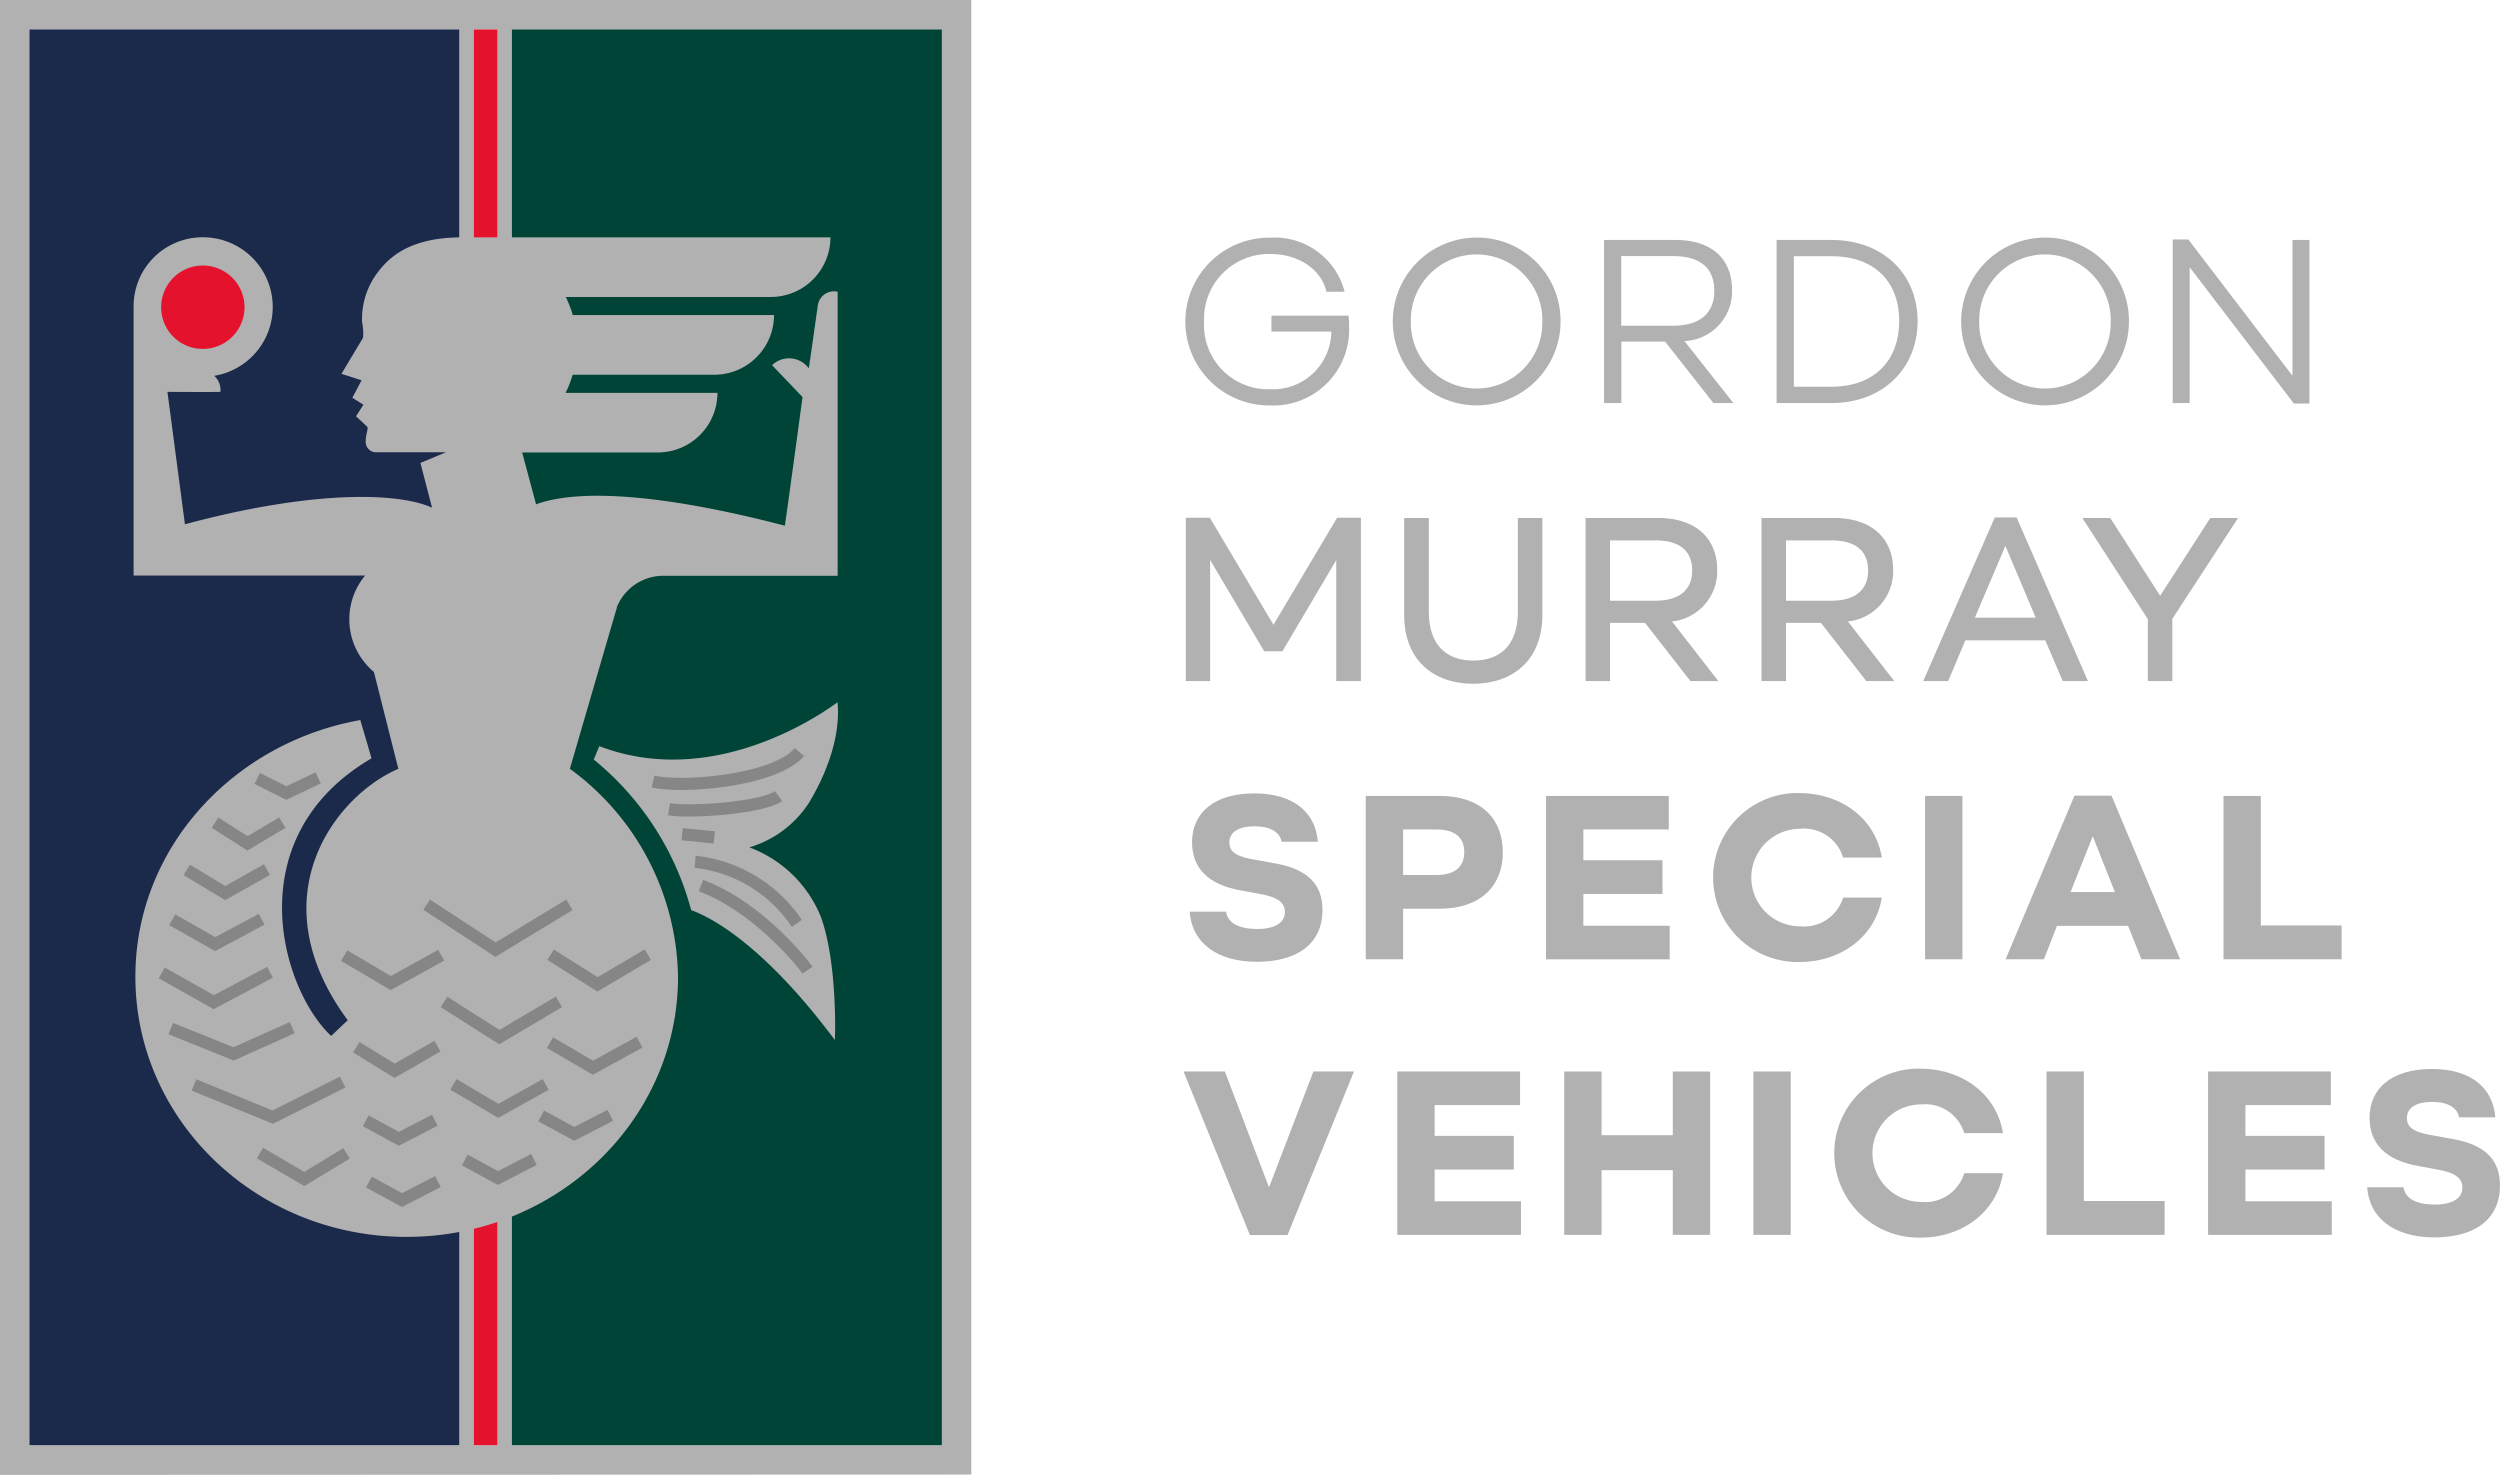 <svg id="logo-gmsv-badge-negative" xmlns="http://www.w3.org/2000/svg" width="203.405" height="120" viewBox="0 0 203.405 120">
  <g id="Group_1704" data-name="Group 1704">
    <g id="Group_1699" data-name="Group 1699" transform="translate(96.303 19.331)">
      <path id="Path_18332" data-name="Path 18332" d="M157.029,36.735h-4.871V35.446h6.273a5.578,5.578,0,0,1,.04.777,6.171,6.171,0,0,1-6.446,6.526,6.825,6.825,0,1,1,.06-13.649,5.871,5.871,0,0,1,6.027,4.4H156.63c-.359-1.688-2.126-3.07-4.552-3.07a5.275,5.275,0,0,0-5.4,5.5,5.218,5.218,0,0,0,5.349,5.5A4.747,4.747,0,0,0,157.029,36.735Z" transform="translate(-145.014 -29.093)" fill="#b2b1b1"/>
      <path id="Path_18333" data-name="Path 18333" d="M184.179,35.915a6.825,6.825,0,1,1-6.825-6.825A6.772,6.772,0,0,1,184.179,35.915Zm-1.482,0a5.351,5.351,0,1,0-10.7,0,5.351,5.351,0,1,0,10.7,0Z" transform="translate(-153.512 -29.09)" fill="#b2b1b1"/>
      <path id="Path_18334" data-name="Path 18334" d="M197.792,42.651h-1.4V29.38h5.821c2.937,0,4.592,1.535,4.592,4.074a4.042,4.042,0,0,1-3.868,4.153l3.98,5.044h-1.628l-3.927-5H197.8v5Zm4.193-6.293c2.18,0,3.376-.983,3.376-2.844s-1.156-2.824-3.376-2.824h-4.193v5.668Z" transform="translate(-162.187 -29.187)" fill="#b2b1b1"/>
      <path id="Path_18335" data-name="Path 18335" d="M221.959,42.651H217.52V29.38h4.472c4.193,0,7,2.771,7,6.6s-2.8,6.672-7.037,6.672Zm0-1.329c3.582,0,5.536-2.2,5.536-5.349s-1.954-5.27-5.5-5.27h-3.07V41.322h3.037Z" transform="translate(-169.275 -29.187)" fill="#b2b1b1"/>
      <path id="Path_18336" data-name="Path 18336" d="M253.769,35.915a6.825,6.825,0,1,1-6.825-6.825A6.772,6.772,0,0,1,253.769,35.915Zm-1.482,0a5.351,5.351,0,1,0-10.7,0,5.351,5.351,0,1,0,10.7,0Z" transform="translate(-176.857 -29.09)" fill="#b2b1b1"/>
      <path id="Path_18337" data-name="Path 18337" d="M267.289,29.32l8.473,11.091V29.36h1.382V42.67h-1.269L267.4,31.579V42.63H266.02V29.32h1.269Z" transform="translate(-185.546 -29.167)" fill="#b2b1b1"/>
      <path id="Path_18338" data-name="Path 18338" d="M147.164,66.819v9.862H145.19V63.39h1.954L152.32,72.1,157.5,63.39h1.934V76.681h-2.007V66.839l-4.379,7.416h-1.482l-4.4-7.429Z" transform="translate(-145.011 -40.597)" fill="#b2b1b1"/>
      <path id="Path_18339" data-name="Path 18339" d="M171.92,71.308V63.42h2.007v7.622c0,2.711,1.422,3.98,3.622,3.98s3.622-1.269,3.622-3.98V63.42h1.994v7.888c0,3.715-2.445,5.6-5.629,5.6S171.92,75.029,171.92,71.308Z" transform="translate(-153.978 -40.607)" fill="#b2b1b1"/>
      <path id="Path_18340" data-name="Path 18340" d="M196.124,76.691H194.13V63.42h5.894c3.11,0,4.818,1.688,4.818,4.226a4.105,4.105,0,0,1-3.681,4.193l3.774,4.851h-2.273l-3.695-4.738h-2.844Zm3.662-6.539c1.974,0,3.017-.871,3.017-2.465s-1.023-2.445-3.017-2.445h-3.662v4.911Z" transform="translate(-161.429 -40.607)" fill="#b2b1b1"/>
      <path id="Path_18341" data-name="Path 18341" d="M217.664,76.691H215.67V63.42h5.894c3.11,0,4.818,1.688,4.818,4.226A4.105,4.105,0,0,1,222.7,71.84l3.774,4.851H224.2l-3.695-4.738h-2.844Zm3.662-6.539c1.974,0,3.017-.871,3.017-2.465s-1.023-2.445-3.017-2.445h-3.662v4.911Z" transform="translate(-168.655 -40.607)" fill="#b2b1b1"/>
      <path id="Path_18342" data-name="Path 18342" d="M245.4,73.354H238.9l-1.4,3.316H235.47l5.821-13.31h1.781l5.8,13.31h-2.047L245.4,73.354Zm-5.728-1.841h4.951l-2.465-5.841Z" transform="translate(-175.297 -40.587)" fill="#b2b1b1"/>
      <path id="Path_18343" data-name="Path 18343" d="M261.283,69.753l4.08-6.333h2.259l-5.349,8.207v5.064H260.28V71.647L254.95,63.42h2.273l4.06,6.333Z" transform="translate(-181.832 -40.607)" fill="#b2b1b1"/>
      <path id="Path_18344" data-name="Path 18344" d="M153.408,106.8c0-.777-.571-1.236-2.146-1.5l-1.329-.246c-2.851-.472-4.08-1.9-4.08-3.947,0-2.352,1.768-3.967,5.05-3.967s5,1.595,5.183,3.934h-2.944c-.153-.8-.93-1.256-2.2-1.256s-2.053.459-2.053,1.309.7,1.2,2.259,1.442l1.349.246c2.851.472,3.967,1.788,3.967,3.814,0,2.771-2.087,4.213-5.336,4.213s-5.3-1.555-5.469-4.08h2.964c.113.871.95,1.409,2.545,1.409,1.422,0,2.239-.512,2.239-1.369Z" transform="translate(-145.168 -51.919)" fill="#b2b1b1"/>
      <path id="Path_18345" data-name="Path 18345" d="M170.257,110.741H167.22V97.45h6.021c3.4,0,5.13,1.9,5.13,4.579s-1.728,4.579-5.13,4.6h-2.984v4.12Zm2.718-6.858c1.462,0,2.259-.645,2.259-1.861s-.8-1.841-2.259-1.841h-2.718v3.7Z" transform="translate(-152.401 -52.023)" fill="#b2b1b1"/>
      <path id="Path_18346" data-name="Path 18346" d="M189.287,110.741V97.45h9.988v2.731h-6.951v2.505h6.439v2.738h-6.439v2.585h7.024v2.738H189.28Z" transform="translate(-159.802 -52.023)" fill="#b2b1b1"/>
      <path id="Path_18347" data-name="Path 18347" d="M216.764,97.1c3.343,0,6.193,2.033,6.705,5.243h-3.15a3.31,3.31,0,0,0-3.5-2.339,3.967,3.967,0,0,0,0,7.934,3.315,3.315,0,0,0,3.5-2.339h3.15c-.512,3.21-3.362,5.243-6.705,5.243a6.876,6.876,0,1,1,0-13.749Z" transform="translate(-166.665 -51.902)" fill="#b2b1b1"/>
      <path id="Path_18348" data-name="Path 18348" d="M238.737,110.741H235.7V97.45h3.037Z" transform="translate(-175.374 -52.023)" fill="#b2b1b1"/>
      <path id="Path_18349" data-name="Path 18349" d="M255.535,108.013H249.74l-1.063,2.718H245.56l5.6-13.31h3.017l5.582,13.31h-3.15l-1.083-2.718Zm-4.692-2.751h3.608l-1.8-4.539-1.807,4.539Z" transform="translate(-178.682 -52.013)" fill="#b2b1b1"/>
      <path id="Path_18350" data-name="Path 18350" d="M272.24,110.741V97.45h3.037v10.539h6.572v2.751Z" transform="translate(-187.633 -52.023)" fill="#b2b1b1"/>
      <path id="Path_18351" data-name="Path 18351" d="M151.871,140.606l3.608-9.416h3.3l-5.409,13.31h-3.057l-5.4-13.31h3.362l3.588,9.416Z" transform="translate(-144.92 -63.342)" fill="#b2b1b1"/>
      <path id="Path_18352" data-name="Path 18352" d="M171.077,144.481V131.19h9.988v2.731h-6.951v2.505h6.439v2.738h-6.439v2.585h7.024v2.731H171.07Z" transform="translate(-153.693 -63.342)" fill="#b2b1b1"/>
      <path id="Path_18353" data-name="Path 18353" d="M200.352,136.373V131.19h3.037v13.291h-3.037v-5.263h-5.795v5.263H191.52V131.19h3.037v5.183Z" transform="translate(-160.553 -63.342)" fill="#b2b1b1"/>
      <path id="Path_18354" data-name="Path 18354" d="M217.717,144.481H214.68V131.19h3.037Z" transform="translate(-168.323 -63.342)" fill="#b2b1b1"/>
      <path id="Path_18355" data-name="Path 18355" d="M231.6,130.847c3.343,0,6.193,2.033,6.705,5.243h-3.15a3.31,3.31,0,0,0-3.5-2.339,3.967,3.967,0,0,0,0,7.934,3.315,3.315,0,0,0,3.5-2.339h3.15c-.512,3.21-3.363,5.243-6.705,5.243a6.876,6.876,0,1,1,0-13.749Z" transform="translate(-171.644 -63.225)" fill="#b2b1b1"/>
      <path id="Path_18356" data-name="Path 18356" d="M250.57,144.481V131.19h3.037v10.539h6.572v2.751Z" transform="translate(-180.363 -63.342)" fill="#b2b1b1"/>
      <path id="Path_18357" data-name="Path 18357" d="M270.347,144.481V131.19h9.988v2.731h-6.951v2.505h6.439v2.738h-6.439v2.585h7.024v2.731H270.34Z" transform="translate(-186.995 -63.342)" fill="#b2b1b1"/>
      <path id="Path_18358" data-name="Path 18358" d="M297.578,140.542c0-.777-.571-1.236-2.146-1.5l-1.329-.246c-2.851-.472-4.08-1.9-4.08-3.947,0-2.352,1.768-3.967,5.05-3.967s5,1.595,5.183,3.934h-2.944c-.153-.8-.93-1.256-2.2-1.256s-2.053.459-2.053,1.309.7,1.2,2.259,1.442l1.349.246c2.851.472,3.967,1.788,3.967,3.814,0,2.771-2.087,4.213-5.336,4.213s-5.3-1.555-5.469-4.08h2.964c.113.871.95,1.409,2.545,1.409,1.422,0,2.239-.512,2.239-1.369Z" transform="translate(-193.534 -63.238)" fill="#b2b1b1"/>
    </g>
    <g id="Group_1703" data-name="Group 1703">
      <g id="Group_1701" data-name="Group 1701">
        <g id="Group_1700" data-name="Group 1700">
          <path id="Path_18359" data-name="Path 18359" d="M0,0H0V120l79.025-.027V0ZM37.373,117.588H2.392V2.392H37.373v115.2Zm3.1,0H38.549V2.392h1.927v115.2Zm36.157,0H41.646V2.392H76.633v115.2Z" fill="#b2b1b1"/>
          <rect id="Rectangle_865" data-name="Rectangle 865" width="34.981" height="115.195" transform="translate(2.392 2.392)" fill="#1b2a4a" style="isolation: isolate"/>
          <rect id="Rectangle_866" data-name="Rectangle 866" width="34.987" height="115.195" transform="translate(41.646 2.392)" fill="#004437" style="isolation: isolate"/>
        </g>
        <rect id="Rectangle_867" data-name="Rectangle 867" width="1.927" height="115.195" transform="translate(38.549 2.392)" fill="#e4122d"/>
      </g>
      <g id="Group_1702" data-name="Group 1702" transform="translate(10.865 19.304)">
        <path id="Path_18360" data-name="Path 18360" d="M44.26,46.6Z" transform="translate(-25.713 -34.938)" fill="none"/>
        <path id="Path_18361" data-name="Path 18361" d="M55.65,59.206a4.072,4.072,0,0,1,3.887-2.612h14.1V33.482a1.332,1.332,0,0,0-1.6,1.03c-.013.06-.731,5.223-.751,5.2a1.988,1.988,0,0,0-2.984-.253l2.479,2.592s-1.415,10.46-1.442,10.466C59.8,50.029,52.719,49.444,49.1,50.78l-1.13-4.22H59.006a4.852,4.852,0,0,0,4.851-4.851H51.5a8.61,8.61,0,0,0,.578-1.475h11.53a4.852,4.852,0,0,0,4.851-4.851H52.088a8.8,8.8,0,0,0-.571-1.475H68.2a4.852,4.852,0,0,0,4.851-4.851H43.091c-4.592,0-6.24,1.874-7.177,3.283a6.292,6.292,0,0,0-.97,3.608,4.823,4.823,0,0,1,.086,1.243c-.013.04-.086.166-.093.179l-1.668,2.791,1.635.525h0l-.751,1.422.9.565-.6.944s.824.751.91.857c.12.146-.126.552-.126,1.216a.845.845,0,0,0,.924.851h5.609l-2.08.871.95,3.642h0c-2.671-1.229-9.582-1.482-20.109,1.349L19.108,41.629s4.313.027,4.313-.007a1.585,1.585,0,0,0-.505-1.3,5.672,5.672,0,0,0-.9-11.27,5.613,5.613,0,0,0-5.662,5.589V56.575H35.189a5.582,5.582,0,0,0,.718,7.841L37.894,72.3c-5.07,2.166-11.549,10.4-4.107,20.467,0-.06-1.369,1.309-1.369,1.256-4.127-3.9-7.6-16.2,3.289-22.574,0-.053-.91-3.13-.91-3.117C24.57,70.151,16.5,78.65,16.5,89.216c0,11.689,9.875,21.165,22.069,21.165s22.082-9.476,22.082-21.165a21.338,21.338,0,0,0-8.8-16.919l3.741-12.839c.033-.1.066-.193.1-.286Z" transform="translate(-16.35 -29.05)" fill="#b2b1b1"/>
        <path id="Path_18362" data-name="Path 18362" d="M44.26,46.6Z" transform="translate(-25.713 -34.938)" fill="none"/>
        <path id="Path_18363" data-name="Path 18363" d="M23.119,39.295a3.392,3.392,0,1,0-3.389-3.4A3.382,3.382,0,0,0,23.119,39.295Z" transform="translate(-17.484 -30.211)" fill="#e4122d"/>
        <path id="Path_18364" data-name="Path 18364" d="M73.152,89.558c9.975,3.814,19.371-3.6,19.378-3.569.093.864.253,3.848-2.306,8.154a8.728,8.728,0,0,1-4.871,3.648,10.062,10.062,0,0,1,5.815,5.629c1.382,3.781,1.17,10.074,1.143,10.041-7-9.376-11.662-10.486-11.689-10.573A23.668,23.668,0,0,0,72.7,90.648l.445-1.077Z" transform="translate(-35.254 -48.152)" fill="#b2b1b1"/>
        <path id="Path_18365" data-name="Path 18365" d="M80.013,93.833l-.233.97c2.392.571,10.22,0,12.4-2.558l-.758-.645c-1.847,2.166-9.2,2.771-11.4,2.239Z" transform="translate(-37.629 -50.034)" fill="#868686"/>
        <path id="Path_18366" data-name="Path 18366" d="M81.953,97.847l-.173.984c1.821.319,7.895-.106,9.3-1.163l-.6-.8c-1.09.817-6.791,1.283-8.539.977Z" transform="translate(-38.3 -51.802)" fill="#868686"/>
        <path id="Path_18367" data-name="Path 18367" d="M85.56,108.66c4.3,1.595,7.9,5.908,8.433,6.692l.824-.558c-.033-.047-3.814-5.177-8.911-7.064l-.346.937Z" transform="translate(-39.568 -55.445)" fill="#868686"/>
        <path id="Path_18368" data-name="Path 18368" d="M85.057,105.76a10.949,10.949,0,0,1,7.9,4.8l.817-.571a11.966,11.966,0,0,0-8.645-5.217l-.08.99Z" transform="translate(-39.397 -54.452)" fill="#868686"/>
        <rect id="Rectangle_868" data-name="Rectangle 868" width="0.997" height="2.632" transform="translate(44.581 49.062) rotate(-84.24)" fill="#868686"/>
        <path id="Path_18369" data-name="Path 18369" d="M57.711,113.629l-5.336-3.489-.545.831,5.861,3.834,6.286-3.814-.518-.851Z" transform="translate(-28.253 -56.254)" fill="#868686"/>
        <path id="Path_18370" data-name="Path 18370" d="M58.738,124.731l-4.24-2.7-.538.844,4.758,3.024,5.11-3.024-.505-.857-4.585,2.711Z" transform="translate(-28.967 -60.239)" fill="#868686"/>
        <path id="Path_18371" data-name="Path 18371" d="M59.044,134.127c-.425-.253-3.409-2.007-3.409-2.007l-.505.864,3.9,2.293,4.107-2.286-.485-.871S59.483,133.888,59.044,134.127Z" transform="translate(-29.36 -63.627)" fill="#868686"/>
        <path id="Path_18372" data-name="Path 18372" d="M71.1,118.5c-.445-.279-3.555-2.246-3.555-2.246l-.532.844,4.067,2.572,4.359-2.572-.505-.857S71.555,118.234,71.1,118.5Z" transform="translate(-33.345 -58.3)" fill="#868686"/>
        <path id="Path_18373" data-name="Path 18373" d="M45.807,118.426c-.425-.253-3.542-2.087-3.542-2.087l-.505.857,4.034,2.379,4.353-2.406-.485-.871S46.246,118.187,45.807,118.426Z" transform="translate(-24.874 -58.32)" fill="#868686"/>
        <path id="Path_18374" data-name="Path 18374" d="M70.715,128.887c-.425-.246-3.25-1.9-3.25-1.9l-.505.864,3.735,2.18,4.04-2.213-.478-.877s-3.117,1.708-3.549,1.947Z" transform="translate(-33.328 -61.89)" fill="#868686"/>
        <path id="Path_18375" data-name="Path 18375" d="M24.461,113.777l-3.25-1.841-.492.871,3.728,2.113,4.027-2.153L28,111.89s-3.123,1.668-3.542,1.894Z" transform="translate(-17.816 -56.841)" fill="#868686"/>
        <path id="Path_18376" data-name="Path 18376" d="M25.876,107.584l-2.884-1.734-.512.851,3.382,2.033,3.642-2.053-.485-.871s-2.7,1.522-3.137,1.768Z" transform="translate(-18.406 -54.801)" fill="#868686"/>
        <path id="Path_18377" data-name="Path 18377" d="M28.837,101.6l-2.386-1.515-.532.844,2.9,1.847,3.1-1.841-.505-.857s-2.14,1.269-2.572,1.528Z" transform="translate(-19.561 -52.879)" fill="#868686"/>
        <path id="Path_18378" data-name="Path 18378" d="M68.831,137.279c-.385-.213-2.459-1.336-2.459-1.336l-.472.877,2.924,1.588,3.163-1.628-.452-.89-2.7,1.389Z" transform="translate(-32.973 -64.892)" fill="#868686"/>
        <path id="Path_18379" data-name="Path 18379" d="M25.91,127.183l-4.917-1.98-.372.924,5.31,2.14,4.964-2.226-.405-.91s-4.22,1.9-4.579,2.053Z" transform="translate(-17.782 -61.282)" fill="#868686"/>
        <path id="Path_18380" data-name="Path 18380" d="M23.909,120.679l-3.987-2.246-.492.871,4.466,2.519,4.824-2.565-.465-.877s-3.914,2.08-4.346,2.306Z" transform="translate(-17.383 -59.018)" fill="#868686"/>
        <path id="Path_18381" data-name="Path 18381" d="M31.45,141.387l3.861,2.259,3.695-2.233-.518-.851L35.3,142.49c-.445-.259-3.343-1.96-3.343-1.96l-.505.857Z" transform="translate(-21.416 -66.449)" fill="#868686"/>
        <path id="Path_18382" data-name="Path 18382" d="M46.626,129.291c-.425-.266-2.871-1.761-2.871-1.761l-.525.851,3.369,2.073,3.748-2.16-.5-.864-3.236,1.861Z" transform="translate(-25.368 -62.054)" fill="#868686"/>
        <path id="Path_18383" data-name="Path 18383" d="M47.354,137.879c-.385-.213-2.465-1.336-2.465-1.336l-.478.877,2.931,1.588L50.5,137.38l-.459-.89-2.691,1.389Z" transform="translate(-25.763 -65.093)" fill="#868686"/>
        <path id="Path_18384" data-name="Path 18384" d="M47.744,145.382c-.385-.213-2.465-1.336-2.465-1.336l-.478.877,2.931,1.588,3.156-1.621-.459-.89s-2.293,1.183-2.691,1.382Z" transform="translate(-25.894 -67.613)" fill="#868686"/>
        <path id="Path_18385" data-name="Path 18385" d="M59.487,142.679c-.385-.213-2.465-1.336-2.465-1.336l-.472.877,2.931,1.588,3.156-1.628-.452-.89-2.691,1.389Z" transform="translate(-29.836 -66.704)" fill="#868686"/>
        <path id="Path_18386" data-name="Path 18386" d="M30.039,134.571c-.392-.159-6.2-2.538-6.2-2.538l-.379.924,6.619,2.7,5.894-2.951-.445-.89S30.418,134.378,30.039,134.571Z" transform="translate(-18.735 -63.527)" fill="#868686"/>
        <path id="Path_18387" data-name="Path 18387" d="M33.748,95.69,31.6,94.613l-.445.89,2.585,1.3,2.811-1.342-.425-.9s-2,.95-2.372,1.13Z" transform="translate(-21.315 -51.027)" fill="#868686"/>
      </g>
    </g>
  </g>
</svg>
